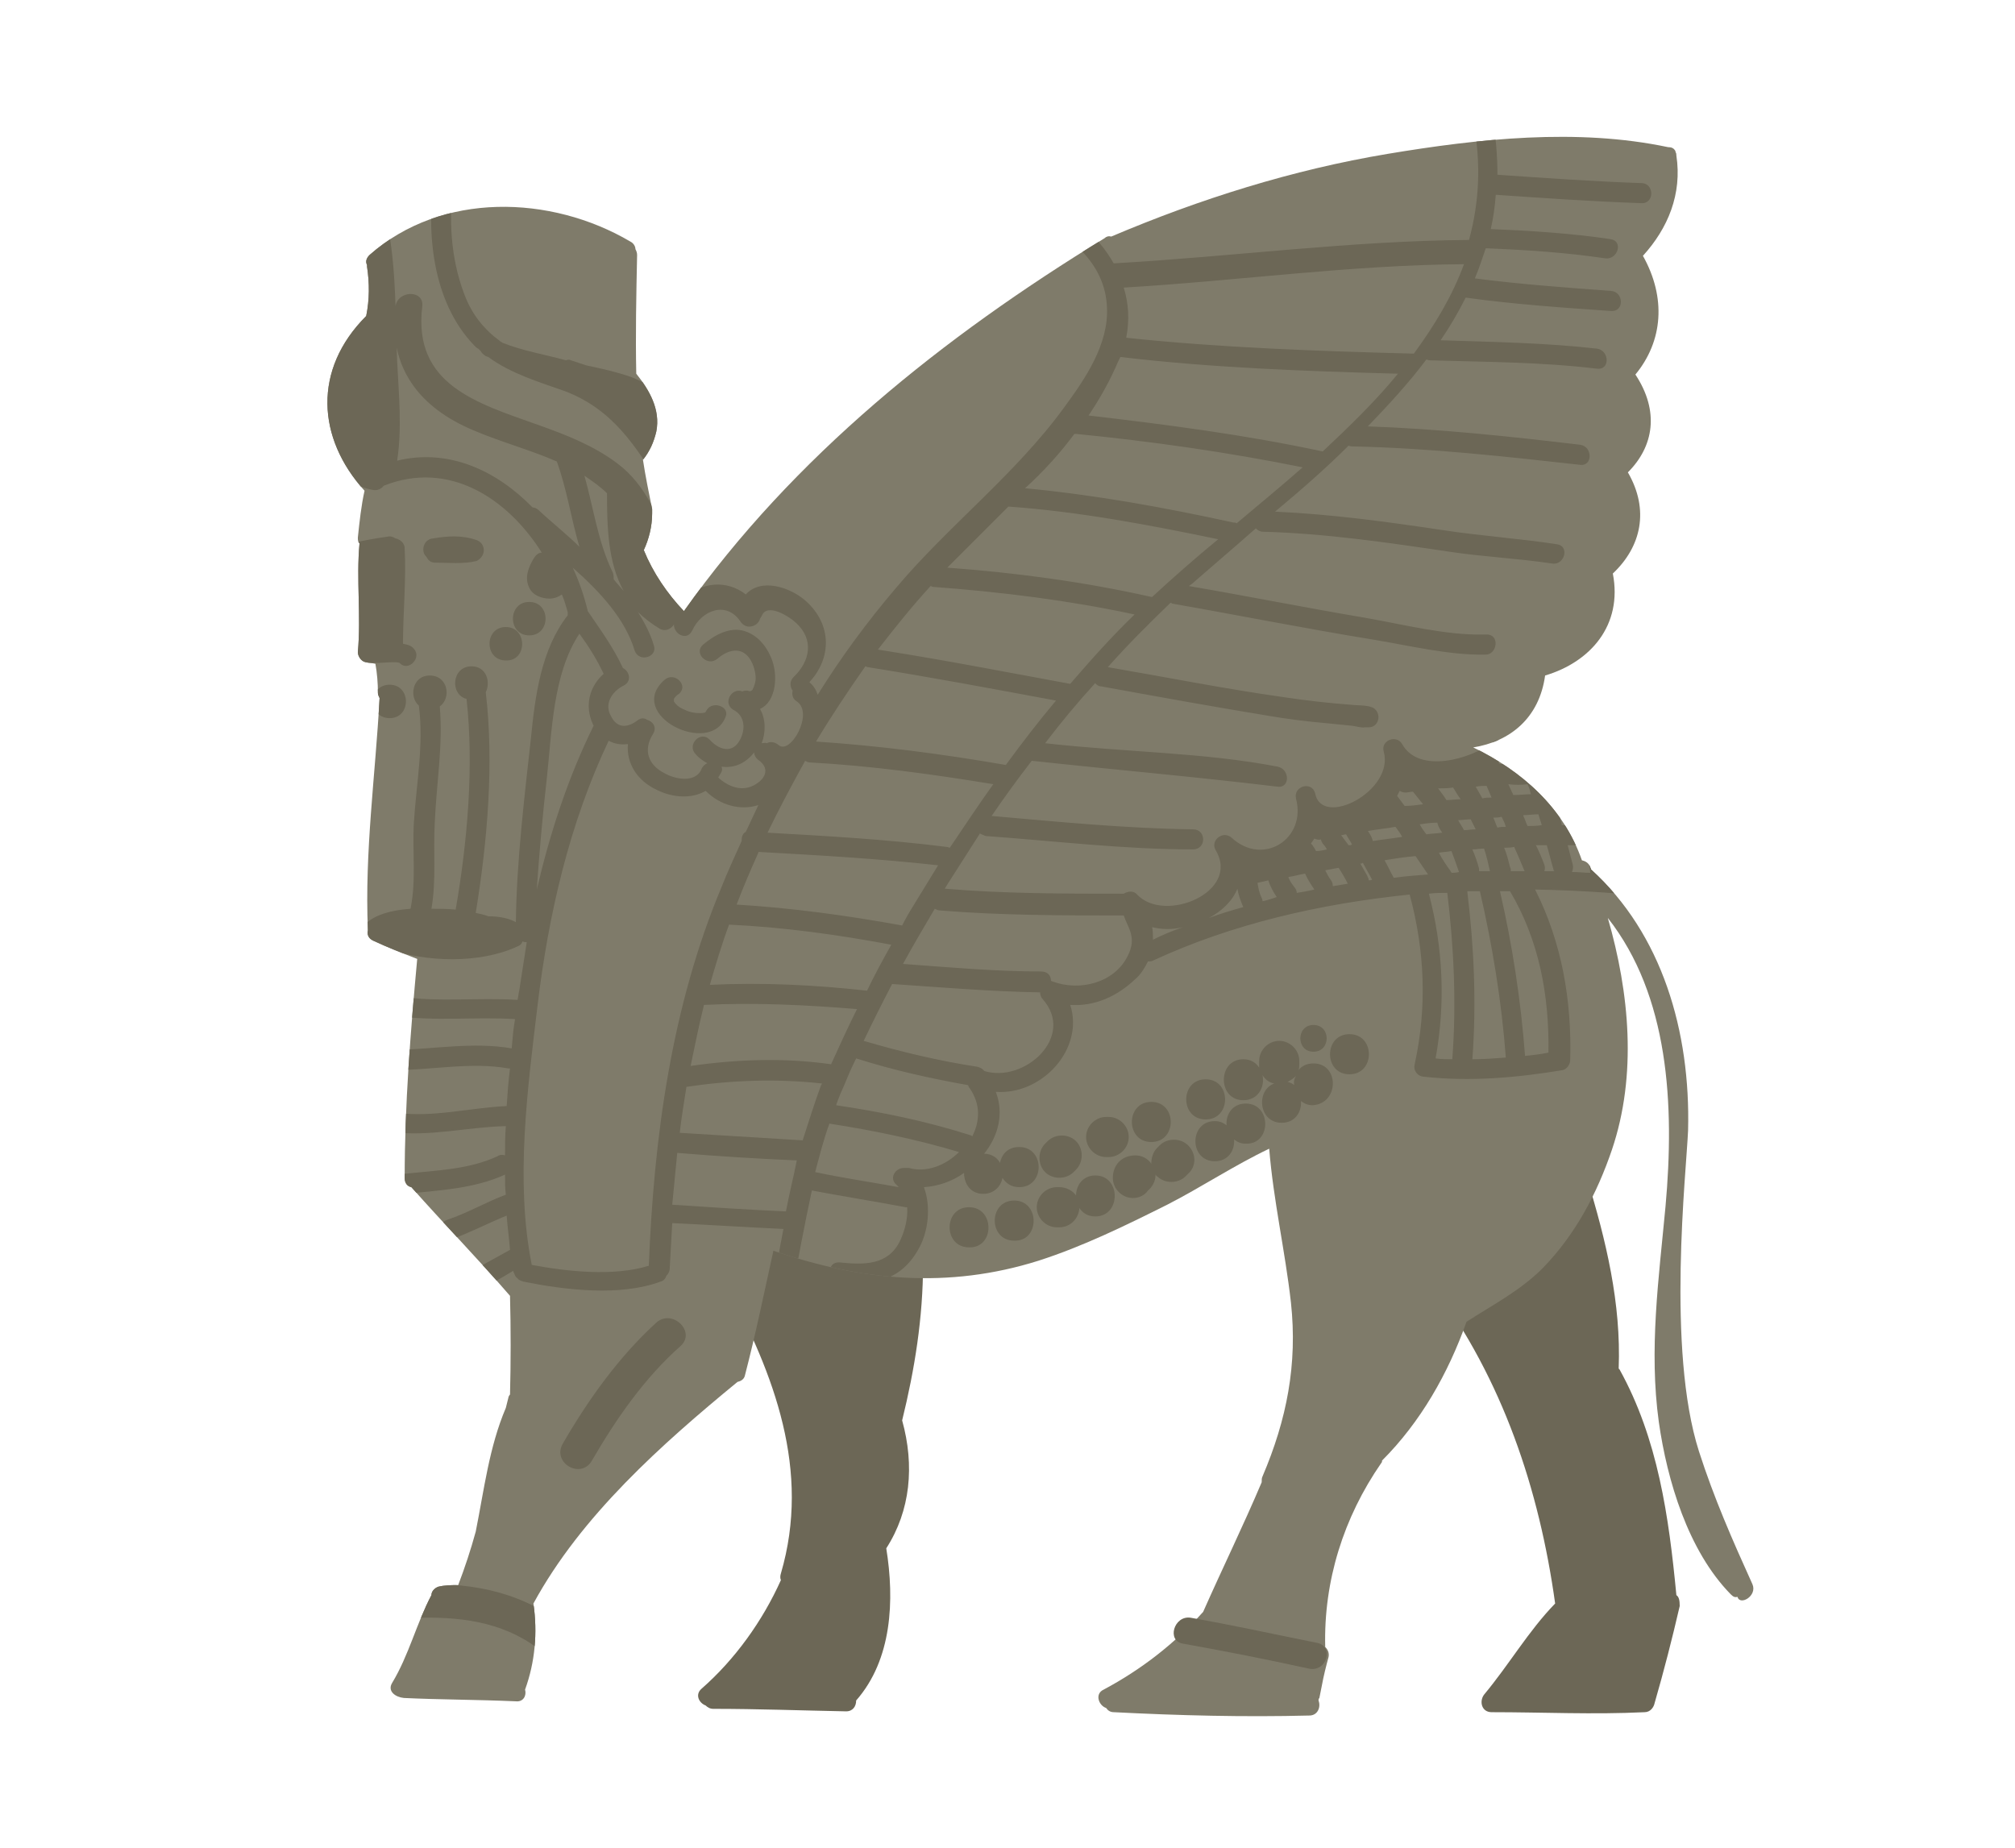 <?xml version="1.0" encoding="utf-8"?>
<!-- Generator: Adobe Illustrator 24.3.0, SVG Export Plug-In . SVG Version: 6.00 Build 0)  -->
<svg version="1.1" xmlns="http://www.w3.org/2000/svg" xmlns:xlink="http://www.w3.org/1999/xlink" x="0px" y="0px"
	 viewBox="0 0 241 221" style="enable-background:new 0 0 241 221;" xml:space="preserve">
<style type="text/css">
	.st0{display:none;}
	.st1{display:inline;fill:#FFFFFF;stroke:#000000;stroke-miterlimit:10;}
	.st2{fill:#6C6756;}
	.st3{clip-path:url(#SVGID_2_);}
</style>
<g id="レイヤー_2" class="st0">
	<rect x="0.5" y="0.5" class="st1" width="240" height="220"/>
</g>
<g id="レイヤー_1">
	<g>
		<path class="st2" d="M107.9,169.9c1.5-6.1,2.5-12.3,2.5-18.7c0-0.2,0-0.3-0.1-0.5c0.2-0.5,0.1-1-0.5-1.4
			c-7.2-4.2-16.2-3.3-22.7,1.8c-0.4,0.3-0.5,0.8-0.4,1.1c-0.2,0.4-0.2,0.9,0.1,1.4c5.8,10.8,10.2,22.3,6.6,34.6
			c-0.1,0.3-0.1,0.6,0,0.8c-2.2,4.9-5.5,9.5-9.5,13c-0.8,0.7-0.3,1.7,0.5,2c0.2,0.2,0.5,0.4,0.9,0.4c5.3,0,10.6,0.2,15.9,0.3
			c0.8,0,1.2-0.6,1.2-1.3c4.3-4.9,4.6-12,3.6-18.2C108.9,180.7,109.4,175.3,107.9,169.9z"/>
		<path class="st2" d="M200.5,190.8c-0.9-9.4-2.2-18.7-6.8-27c0,0-0.1-0.1-0.1-0.1c0.3-7.8-1.5-15.3-3.8-22.8
			c-0.1-0.4-0.4-0.6-0.6-0.7c-0.4-0.6-1.2-1-1.9-0.3c-4.9,4.8-10.6,8.6-16.7,11.7c-1.3,0.6-0.4,2.4,0.8,2.2
			c8.3,11.2,12.7,24.3,14.6,38c-3.2,3.3-5.5,7.3-8.5,10.9c-0.6,0.8-0.3,2.1,0.9,2.1c6.1,0,12.2,0.3,18.3,0c0.7,0,1.1-0.6,1.2-1.1
			c0,0,0,0,0,0c1.1-3.8,2.1-7.7,3-11.6C200.9,191.4,200.8,191,200.5,190.8z"/>
	</g>
	<g>
		<defs>
			<path id="SVGID_1_" d="M209.6,189.5c-2.4-5.3-4.6-10.3-6.4-15.9c-3.9-12.2-1.5-33.5-1.3-38.4c0.3-11.8-3.1-23.5-11.6-31.2
				c0-0.1-0.1-0.2-0.1-0.3c-0.2-0.5-0.6-0.7-1-0.8c-2.2-6.3-7.2-10.7-13-13.5c4.4-0.7,7.9-3.5,8.6-8.6c5.4-1.6,9.3-6,8.1-12.2
				c3.4-3.2,4.4-7.6,1.8-12.1c3.1-3.1,3.8-7.3,0.9-11.7c3.3-4,3.7-9.2,0.9-14.2c3-3.3,4.7-7.4,4-12c0-0.1,0-0.3-0.1-0.4c0,0,0,0,0,0
				c0,0,0,0,0-0.1c-0.2-0.4-0.5-0.5-0.9-0.5c-10.9-2.3-22.7-1-33.5,0.8c-11.4,1.9-22.5,5.4-33.1,9.9c-0.3-0.1-0.6,0-0.8,0.2
				c-19.3,11.8-37.2,26.1-50.3,44.6c-2-2.1-3.7-4.6-4.8-7.3c0.6-1.3,1-2.8,1-4.4c0-0.1,0-0.1,0-0.2c0-0.1,0-0.2,0-0.3
				c-0.4-2-0.8-3.9-1.1-5.9c0.8-1,1.3-2.1,1.6-3.4c0.5-2.6-0.8-4.9-2.4-6.9c-0.1-4.7,0-9.4,0.1-14.2c0-0.3-0.1-0.5-0.2-0.7
				c0-0.3-0.2-0.7-0.6-0.9c-9.5-5.6-22.6-6-31.2,1.6c-0.4,0.4-0.5,0.8-0.3,1.2c0,0.1,0,0.1,0,0.2c0.3,2,0.3,3.9-0.1,5.9
				c-6.4,6.4-5.9,14.6-0.2,20.9c-0.4,1.8-0.6,3.7-0.8,5.6c0,0.3,0,0.5,0.2,0.7c-0.4,4.3,0.2,8.7-0.2,13c0,0.5,0.4,1.1,0.9,1.2
				c0.4,0.1,0.8,0.1,1.2,0.2c0.2,1.1,0.3,2.3,0.3,3.5c0,0.2,0.1,0.4,0.2,0.6c-0.5,9.2-1.8,18.4-1.4,27.7c0,0,0,0,0,0.1
				c-0.1,0.4,0,0.9,0.6,1.2c1.7,0.8,3.5,1.5,5.3,2.2c-0.8,8.7-1.5,17.5-1.5,26.2c0,0.6,0.3,1,0.8,1.1c3.9,4.4,8,8.6,11.8,13
				c0.1,3.9,0.1,7.9,0,11.8c-0.1,0.1-0.2,0.3-0.2,0.4c-0.1,0.4-0.2,0.8-0.3,1.2c-2,4.7-2.6,9.8-3.6,14.8c-0.6,2.2-1.3,4.3-2.1,6.4
				c-0.8,0-1.6,0-2.4,0.2c-0.5,0.2-0.8,0.6-0.8,1c-1.8,3.4-2.7,7.2-4.7,10.5c-0.6,1,0.4,1.7,1.4,1.8c4.1,0.2,8.9,0.2,13.4,0.4
				c0.9,0.1,1.3-0.7,1.1-1.4c1.2-3.3,1.5-6.8,1-10.3c5.7-10.5,15.4-19.1,24.4-26.5c0.4-0.1,0.8-0.3,0.9-0.8c1.3-5,2.3-9.9,3.4-14.9
				c10.5,3.6,20.9,4.6,31.7,1.2c5.3-1.7,10.4-4.2,15.4-6.7c4.1-2.1,8-4.7,12.2-6.7c0.5,6.2,1.9,12.2,2.6,18.4
				c0.8,7.4-0.5,14-3.4,20.8c-0.1,0.2-0.1,0.4-0.1,0.7c-2.2,5.2-4.7,10.3-7,15.5c-3.4,3.8-7.4,6.9-11.9,9.3
				c-1.1,0.5-0.6,1.9,0.3,2.2c0.2,0.3,0.5,0.5,0.9,0.5c7.8,0.4,15.6,0.6,23.4,0.4c1,0,1.4-1,1.1-1.8c0-0.1,0-0.2,0.1-0.3
				c0.1-0.5,0.2-1,0.3-1.5c0.2-1.1,0.5-2.3,0.8-3.4c0.1-0.5-0.1-0.9-0.4-1.2c-0.2-7.9,2.2-15.5,6.7-22c0.1-0.1,0.1-0.2,0.1-0.3
				c4.6-4.6,7.9-10.4,10.1-16.6c3.1-2,6.4-3.7,9.1-6.4c3.9-4,6.5-8.9,8.3-14.2c3-8.9,2.1-18.7-0.5-27.7c7.3,9.3,8,22.3,6.9,34.5
				c-0.8,8.6-2,17.1-0.8,25.8c1,7,3.5,15.4,8.6,20.6c0.3,0.3,0.5,0.4,0.8,0.3c0,0,0,0,0,0C208.1,192.1,210.2,190.9,209.6,189.5z"/>
		</defs>
		<use xlink:href="#SVGID_1_"  style="overflow:visible;fill:#7F7B6A;"/>
		<clipPath id="SVGID_2_">
			<use xlink:href="#SVGID_1_"  style="overflow:visible;"/>
		</clipPath>
		<g class="st3">
			<path class="st2" d="M115.9,144.4c-3.1,0-3.1,4.8,0,4.8C119,149.3,119,144.4,115.9,144.4z"/>
			<path class="st2" d="M121.3,143.6c-3.1,0-3.1,4.8,0,4.8C124.4,148.5,124.4,143.6,121.3,143.6z"/>
			<path class="st2" d="M131,140.6c-1.5,0-2.3,1.2-2.3,2.4c-0.4-0.6-1.2-1-2-1h-0.3c-1.3,0-2.4,1.1-2.4,2.4c0,1.3,1.1,2.4,2.4,2.4
				h0.3c1.3,0,2.3-1,2.4-2.3c0.4,0.6,1,1,1.9,1C134.1,145.5,134.1,140.6,131,140.6z"/>
			<path class="st2" d="M142.1,137c-0.9-0.9-2.5-0.9-3.4,0c-0.1,0.1-0.2,0.2-0.3,0.3c-0.5,0.5-0.7,1.2-0.7,1.9c-0.4-0.6-1.1-1-1.9-1
				c-1.6,0-2.7,1.1-2.7,2.7c0,1.3,1.1,2.4,2.4,2.4c0.7,0,1.4-0.3,1.8-0.9c0.5-0.4,0.9-1.1,0.9-1.8c0,0,0-0.1,0-0.1
				c0.1,0.1,0.1,0.2,0.2,0.2c0.9,0.9,2.5,0.9,3.4,0c0.1-0.1,0.2-0.2,0.3-0.3C143.1,139.5,143.1,138,142.1,137z"/>
			<path class="st2" d="M149,132c-1.6,0-2.4,1.3-2.3,2.6c-0.4-0.3-0.8-0.5-1.4-0.5c-3.1,0-3.1,4.8,0,4.8c1.6,0,2.4-1.3,2.3-2.6
				c0.4,0.3,0.8,0.5,1.4,0.5C152.1,136.9,152.1,132,149,132z"/>
			<path class="st2" d="M161.4,123.7c-3.1,0-3.1,4.8,0,4.8C164.5,128.5,164.5,123.7,161.4,123.7z"/>
			<path class="st2" d="M128.7,136.5c-0.9-0.9-2.5-0.9-3.4,0c-0.1,0.1-0.2,0.2-0.3,0.3c-0.9,0.9-0.9,2.5,0,3.4
				c0.9,0.9,2.5,0.9,3.4,0c0.1-0.1,0.2-0.2,0.3-0.3C129.6,139,129.6,137.4,128.7,136.5z"/>
			<path class="st2" d="M132.6,133.6h-0.3c-1.3,0-2.4,1.1-2.4,2.4c0,1.3,1.1,2.4,2.4,2.4h0.3c1.3,0,2.4-1.1,2.4-2.4
				C135,134.7,133.9,133.6,132.6,133.6z"/>
			<path class="st2" d="M137.7,131.8c-3.1,0-3.1,4.8,0,4.8C140.8,136.6,140.8,131.8,137.7,131.8z"/>
			<path class="st2" d="M144.2,129.1c-3.1,0-3.1,4.8,0,4.8C147.3,133.9,147.3,129.1,144.2,129.1z"/>
			<path class="st2" d="M157.1,127.2c-0.8,0-1.4,0.3-1.8,0.8c0.1-0.2,0.1-0.5,0.1-0.8v-0.3c0-1.3-1.1-2.4-2.4-2.4
				c-1.3,0-2.4,1.1-2.4,2.4v0.3c0,0.2,0,0.3,0,0.5c-0.4-0.6-1-1-1.9-1c-3.1,0-3.1,4.9,0,4.9c1.8,0,2.6-1.6,2.3-3
				c0.3,0.5,0.8,0.9,1.4,1c-2.2,0.8-1.9,4.7,0.9,4.7c1.6,0,2.4-1.3,2.3-2.6c0.4,0.3,0.8,0.5,1.4,0.5
				C160.2,132,160.2,127.2,157.1,127.2z M154.8,129.8c-0.2-0.2-0.5-0.3-0.8-0.4c0.4-0.2,0.7-0.4,1-0.7
				C154.8,129,154.7,129.4,154.8,129.8z"/>
			<path class="st2" d="M157.1,122.6c-2.1,0-2.1,3.2,0,3.2C159.2,125.8,159.2,122.6,157.1,122.6z"/>
			<path class="st2" d="M84.6,52.8c-2.3-3.4-5.3-6.2-9.1-7.7c-1.7-0.6-3.5-1-5.4-1.4c-0.6-0.2-1.2-0.4-1.8-0.6
				c-0.2-0.1-0.4-0.1-0.6,0c-2.5-0.7-5.1-1.1-7.6-2.1c-0.1-0.1-0.2-0.1-0.3-0.2c-1.9-1.4-3.4-3.2-4.3-5.7c-1.6-4.2-1.9-9.2-1.2-13.6
				c0.3-1.5-2.1-2.2-2.3-0.6c-1.1,6.8-0.3,15.2,4.7,20.4c0.1,0.1,0.2,0.2,0.3,0.3c0.1,0,0.1,0.1,0.2,0.1c0.1,0.1,0.2,0.2,0.3,0.3
				c0.1,0.2,0.3,0.4,0.6,0.6c0.1,0,0.2,0.1,0.3,0.1c2.7,2,6.1,3,9.2,4.1c5.7,2.2,8.4,6.5,11.5,11.5c0.7,1.1,2.2,0.5,2.3-0.5
				c0.7-0.1,1.3-0.6,0.9-1.4c-0.3-0.6-0.5-1.2-0.8-1.8c0.1,0.1,0.3,0.2,0.4,0.4c0.8,0.7,1.7,0.2,2-0.5
				C84.5,54.4,85.1,53.6,84.6,52.8z"/>
			<path class="st2" d="M49.5,77.6c-0.3-0.4-0.8-0.5-1.3-0.6c0-3.8,0.4-7.6,0.2-11.4c0-0.7-0.6-1.1-1.1-1.2c-0.3-0.2-0.6-0.3-1-0.2
				c-1.5,0.2-3,0.5-4.4,0.8c-1.4,0.3-0.9,2.4,0.4,2.4c-0.5,2.9-1.3,5.8-1.4,8.8c0,1.2,0.4,2.4,1.7,2.8c0.8,0.3,1.7,0.3,2.6,0.3
				c0.4,0,2.3-0.2,2.6,0C48.8,80.4,50.5,78.7,49.5,77.6z"/>
			<path class="st2" d="M57,64.6c-1.7-0.6-3.4-0.5-5.2-0.2c-1.2,0.1-1.5,1.6-0.8,2.2c0.2,0.4,0.5,0.7,1,0.7c1.6,0,3.4,0.2,5-0.2
				C58.2,66.5,58.1,65,57,64.6z"/>
			<path class="st2" d="M63.3,72c-2.6,0-2.6,4,0,4C65.9,76,65.9,72,63.3,72z"/>
			<path class="st2" d="M60.5,75c-2.6,0-2.6,4,0,4C63.1,79.1,63.1,75,60.5,75z"/>
			<path class="st2" d="M46.6,81.9c-2.6,0-2.6,4,0,4C49.2,85.9,49.2,81.9,46.6,81.9z"/>
			<path class="st2" d="M84.4,85.2C84.4,85,84.3,85.2,84.4,85.2c-0.3,0.1-0.5,0.1-0.7,0.1c-0.6,0-1.2-0.1-1.8-0.4
				c-0.5-0.2-1-0.5-1.3-1c0,0,0-0.1,0-0.3c0.1-0.2,0.4-0.5,0.6-0.6c1.2-1-0.5-2.7-1.7-1.7c-4.8,4.2,5.5,9.3,7.3,4.4
				C87.3,84.4,84.9,83.7,84.4,85.2z"/>
			<path class="st2" d="M78.5,158.2c-4.5,4.1-8.2,9.3-11.2,14.5c-1.3,2.3,2.2,4.3,3.5,2c2.9-5,6.3-9.9,10.6-13.7
				C83.3,159.3,80.4,156.5,78.5,158.2z"/>
			<path class="st2" d="M68,194.9c-5-4.3-11.1-5.6-17.6-5.4c-2.6,0.1-2.6,4.1,0,4c5.3-0.1,10.5,0.7,14.7,4.3
				C67.1,199.5,70,196.6,68,194.9z"/>
			<path class="st2" d="M199.9,105.2c-2.4-0.3-4.8-0.5-7.2-0.7c-0.1-1.1-0.3-2.3-0.5-3.4c1.7,0.1,3.3,0.1,5,0.3
				c1.6,0.1,1.5-2.3,0-2.4c-1.8-0.2-3.7-0.3-5.5-0.3c-0.1-0.6-0.3-1.1-0.5-1.7c0.8,0,1.6-0.1,2.5-0.1c1.6-0.1,1.6-2.5,0-2.4
				c-1.1,0.1-2.1,0.1-3.2,0.2c-0.1-0.3-0.2-0.6-0.3-1c2,0,4,0,6,0c1.6,0,1.6-2.4,0-2.4c-2.4,0-4.7,0-7.1,0c-0.5-0.3-1.1-0.3-1.6,0
				c-1.1,0-2.1,0-3.2,0c-0.2-0.5-0.4-0.9-0.6-1.4c-0.6-1.4-2.7-0.2-2.1,1.2c0,0.1,0.1,0.2,0.1,0.2c-0.8,0-1.5,0-2.3,0.1
				c0,0,0,0-0.1-0.1c0,0-0.1-0.1-0.1-0.1c0.4-0.2,0.7-0.5,1-0.7c1.2-1-0.5-2.7-1.7-1.7c-2.6,2-8.8,3.8-10.8,0.2
				c-0.7-1.2-2.6-0.4-2.2,0.9c1.3,4.7-7.4,9.2-8.2,5c-0.4-1.5-2.6-0.9-2.3,0.6c1.3,4.8-3.9,8.2-7.7,4.7c-1-0.9-2.6,0.3-1.9,1.5
				c3,5-6.1,8.8-9.4,5.3c-0.4-0.5-1.1-0.4-1.6-0.1c-7.1,0-14.3,0-21.4-0.6c0.1-0.2,0.2-0.3,0.3-0.5c1.3-2,2.6-4.1,3.9-6.1
				c0.2,0.1,0.4,0.2,0.7,0.3c8.3,0.6,16.5,1.6,24.8,1.6c1.6,0,1.6-2.4,0-2.4c-8-0.1-16.1-0.9-24.1-1.6c1.5-2.2,3.1-4.4,4.8-6.6
				c0,0,0,0,0,0c10.1,1.1,19.5,1.9,29.4,3.1c1.5,0.2,1.5-2.1,0-2.4c-8.8-1.7-18-1.7-27.8-2.8c1.9-2.5,3.9-4.9,6-7.2
				c0.1,0.2,0.4,0.4,0.7,0.4c6.6,1.2,13.2,2.4,19.9,3.5c2.3,0.4,4.7,0.7,7,0.9c1,0.1,2,0.2,3,0.3c0.3,0,1.3,0.3,1.6,0.2
				c0.1,0,0.2,0,0.3,0c0.1,0,0.2,0,0.2,0c1.2,0,1.6-1.6,0.6-2.3c-0.7-0.4-2-0.3-2.7-0.4c-2.7-0.2-5.3-0.5-8-0.9
				c-7.1-1-14.1-2.4-21.1-3.6c2.4-2.7,4.9-5.2,7.5-7.7c0.1,0,0.2,0.1,0.2,0.1c8,1.4,16,3,24,4.3c4.3,0.7,9.1,1.9,13.5,1.8
				c1.3,0,1.7-2.2,0.3-2.4c-0.1,0-0.1,0-0.2,0c0,0-0.1,0-0.1,0l0,0c0,0,0,0,0,0c-0.1,0-0.1,0-0.2,0c-4.6,0.1-9.6-1.2-14.2-2
				c-7.1-1.2-14.1-2.6-21.1-3.8c0.1-0.1,0.3-0.2,0.4-0.3c2.4-2.1,5-4.3,7.6-6.6c0.2,0.2,0.5,0.4,0.8,0.4c7.5,0.2,15,1.3,22.4,2.4
				c4,0.6,8.2,0.8,12.2,1.4c1.5,0.3,2.2-2.1,0.6-2.3c-4.5-0.7-9.2-1-13.7-1.7c-6.7-1-13.3-1.9-20-2.2c3-2.5,6-5.1,8.8-7.9
				c0.2,0.1,0.3,0.1,0.6,0.1c9.1,0.2,18.1,1.2,27.1,2.2c1.5,0.2,1.5-2.2,0-2.4c-8.4-1-16.9-1.9-25.4-2.2c2.5-2.6,4.9-5.2,7-8
				c0.1,0,0.2,0.1,0.4,0.1c6.7,0.2,13.4,0.2,20,1c1.6,0.2,1.5-2.2,0-2.4c-6.2-0.7-12.5-0.8-18.7-1c1.1-1.6,2.1-3.3,3-5.1
				c5.8,0.8,11.6,1.2,17.4,1.6c1.6,0.1,1.5-2.3,0-2.4c-5.4-0.4-10.9-0.8-16.3-1.5c0.5-1.2,0.9-2.4,1.3-3.6c0,0,0,0,0.1,0
				c4.8,0.2,9.5,0.5,14.2,1.2c1.5,0.2,2.2-2.1,0.6-2.3c-4.7-0.7-9.5-1-14.3-1.2c0.3-1.3,0.5-2.7,0.6-4.1c0,0,0,0,0,0
				c5.8,0.4,11.6,0.8,17.4,1c1.6,0.1,1.6-2.4,0-2.4c-5.7-0.2-11.5-0.6-17.2-1c0-2.3-0.2-4.6-0.6-7c-0.3-1.5-2.6-0.9-2.3,0.6
				c1,5.1,0.7,9.8-0.5,14.2c-14.2,0.1-28.3,2-42.5,2.8c-1.8-3.2-4.9-5.9-8.8-7.9c-1.4-0.7-2.6,1.4-1.2,2.1c4.5,2.3,9,5.6,9.2,11.1
				c0.2,4.4-2.6,8.5-5.1,11.9c-5.8,8-13.9,14.2-20.2,21.7c-3.4,4-6.5,8.2-9.3,12.7c-0.2-0.6-0.5-1.1-1-1.5c2.7-2.9,2.7-6.9-0.4-9.7
				c-1.9-1.7-5.4-2.8-7.2-0.8c-2.3-1.8-5.4-1.5-7.5,0.6c-0.1-0.1-0.1-0.2-0.2-0.2c-1.1-1-2-2.1-2.8-3.2c0.9-0.1,1.8-0.8,1.5-2
				c-1.2-4.1-2.9-8.3-6.4-10.9c-2.8-2.1-6.1-3.4-9.5-4.6c-7.3-2.6-14.9-4.8-13.8-14.1c0.3-2.1-3-2-3.2,0c-0.9,7.3,2.9,12.1,9.4,14.8
				c3.3,1.4,6.7,2.3,9.9,3.7c1.2,3.3,1.7,6.8,2.7,10.2C67.9,64,66,62.5,64.4,61c-0.2-0.2-0.5-0.3-0.7-0.3c-4.3-4.4-10-7.1-16.2-5.6
				c0.6-3.9,0.2-7.9,0-11.9c-0.2-5.2-0.1-10.4-1-15.6c-0.1-0.8-0.8-1-1.4-0.8c-0.3-0.1-0.7-0.1-1,0.1c-4.8,2.9-7.3,9-7.8,14.4
				c-0.3,2.7,0,5,0.7,7.1c-0.4,0.3-0.6,0.7-0.5,1.3c0.8,3.9,4,8.2,8.1,8.9c0.5,0.1,1-0.1,1.3-0.5c7.8-3.1,14.8,1.5,18.9,8
				c-0.4,0-0.7,0.3-0.9,0.6c-0.7,1.1-1.2,2.4-0.6,3.6c0.4,0.9,1.5,1.3,2.4,1.3c0.6,0,1.1-0.2,1.5-0.5c0.3,0.7,0.5,1.4,0.7,2.1
				c0,0.1,0,0.2,0,0.4c-3.2,4.1-3.9,9.7-4.4,14.7c-0.8,7.3-1.7,14.6-1.8,22c-0.9-0.5-2.1-0.7-3.3-0.7c-0.5-0.2-1-0.3-1.5-0.4
				c1.4-8.6,2.2-17.9,1.2-26.4c0.6-1.2,0.1-3.1-1.7-3.1c-2.4,0-2.6,3.4-0.6,3.9c0.9,8.1,0.1,17.1-1.3,25.2c-1-0.1-2-0.1-2.9-0.1
				c0.6-3.4,0.2-6.9,0.4-10.3c0.2-4.7,1-9.2,0.6-13.9c1.4-1,1-3.7-1.2-3.7c-2.1,0-2.5,2.6-1.3,3.6c0.6,4.7-0.3,9.3-0.6,14
				c-0.2,3.4,0.3,6.9-0.4,10.3c-2.5,0.2-5.2,0.8-6.3,3c-0.7,1.2,0.9,2.3,1.8,1.6c0.4,0,0.8-0.1,1.3-0.1c0.1,0.1,0.3,0.2,0.5,0.3
				c4.6,1.6,11,1.8,15.5-0.3c0.3-0.1,0.5-0.3,0.6-0.6c0.2,0.1,0.4,0.1,0.5,0.1c-0.3,1.9-0.6,3.9-0.9,5.8c-0.1,0.4-0.1,0.7-0.2,1.1
				c-4.7-0.3-9.4,0.3-14.1-0.4c-1.5-0.2-2.2,2.1-0.6,2.3c4.8,0.7,9.6,0.1,14.4,0.4c-0.2,1.1-0.3,2.3-0.4,3.5
				c-4.6-0.8-9.4,0.1-14,0.2c-1.6,0-1.6,2.4,0,2.4c4.4,0,9.2-1,13.6-0.2c0.1,0,0.1,0,0.2,0c-0.2,1.5-0.3,3-0.4,4.5
				c-4.4,0.2-8.8,1.4-13.2,0.8c-1.5-0.2-2.2,2.1-0.6,2.3c4.6,0.6,9.1-0.6,13.7-0.7c-0.1,1.2-0.1,2.4-0.1,3.5
				c-0.3-0.1-0.6-0.1-0.9,0.1c-3.4,1.6-7.4,1.7-11.1,2.1c-1.5,0.2-1.6,2.6,0,2.4c4-0.4,8.3-0.6,12-2.3c0,0.8,0,1.6,0.1,2.4
				c-2.4,0.9-4.6,2.2-7,3c-1.5,0.5-0.8,2.8,0.6,2.3c2.2-0.8,4.3-1.9,6.5-2.8c0.1,1.4,0.3,2.8,0.4,4.1c-1.3,0.7-2.5,1.4-3.8,2.1
				c-1.4,0.7-0.2,2.8,1.2,2.1c1-0.5,2-1.1,3-1.7c0,0.1,0,0.2,0.1,0.3c0.1,0.3,0.2,0.5,0.4,0.6c0.1,0.2,0.4,0.3,0.7,0.4
				c5,1,11.5,1.8,16.4,0c0.4-0.1,0.6-0.4,0.7-0.7c0.2-0.2,0.4-0.5,0.4-0.9c0.1-1.8,0.2-3.6,0.3-5.4c4.4,0.2,8.9,0.5,13.3,0.7
				c-0.5,2.5-0.9,5.1-1.4,7.6c-0.3,1.5,2,2.2,2.3,0.6c0.8-4.3,1.6-8.6,2.5-12.8c3.7,0.7,7.5,1.3,11.2,2c0.1,0,0.1,0,0.2,0
				c0.1,1.4-0.3,2.8-0.8,3.9c-1.4,3.1-4.4,3-7.3,2.7c-1.6-0.1-1.5,2.3,0,2.4c4,0.4,7.3-0.2,9.4-3.9c1.2-2,1.6-5.1,0.7-7.5
				c1.7-0.1,3.4-0.7,4.8-1.7c0,1.2,0.7,2.5,2.3,2.5c1.3,0,2.1-0.9,2.3-1.9c0.4,0.6,1,1.1,2,1.1c3.1,0,3.1-4.8,0-4.8
				c-1.4,0-2.1,0.9-2.3,1.9c-0.3-0.6-1-1.1-1.9-1.1c1.7-2.1,2.4-4.8,1.4-7.4c5.6,0.4,10.6-5.2,8.9-10.4c2.9,0.2,5.6-1,7.8-3.1
				c0.6-0.5,1.1-1.3,1.5-2.1c0.2,0,0.4,0,0.6-0.1c9.5-4.4,20-6.8,30.7-7.9c1.8,6.7,2.1,13.4,0.6,20.3c-0.2,0.8,0.4,1.5,1.2,1.5
				c5.5,0.6,11.1,0.1,16.5-0.8c0.5-0.1,0.9-0.7,0.9-1.2c0.2-7.1-1-14.1-4.2-20.4c5.6,0.1,11.1,0.5,16.4,1.1
				C201.5,107.8,201.4,105.4,199.9,105.2z M175.1,31.6c-1.4,3.8-3.5,7.3-6,10.7c-11.4-0.3-23.1-0.7-34.4-1.9c0.4-2.1,0.3-4.1-0.3-6
				C148,33.6,161.4,31.7,175.1,31.6z M133.4,44c0.2-0.5,0.4-0.9,0.6-1.3c0,0,0,0,0,0c10.9,1.3,22.2,1.7,33.2,2
				c-2.7,3.3-5.8,6.3-9,9.3c-9.3-2-18.6-3.2-28-4.3C131.4,47.9,132.5,46,133.4,44z M128.5,51.9c0.1,0,0.2,0,0.2,0
				c9.1,0.9,18.2,2.2,27.1,4c-2.6,2.3-5.3,4.5-7.9,6.7c-0.1-0.1-0.2-0.1-0.4-0.1c-8.2-1.8-16.5-3.3-24.9-4.1
				C124.8,56.4,126.8,54.2,128.5,51.9z M114.4,66.8c2-2,4.1-4.1,6.2-6.2c0,0,0.1,0,0.1,0c8.4,0.6,16.8,2.2,25,3.9
				c-2.8,2.3-5.4,4.6-7.9,6.9c0,0-0.1,0-0.1,0c-8-1.8-16.2-2.9-24.4-3.5C113.7,67.5,114,67.2,114.4,66.8z M111.3,70.1
				c0.1,0,0.2,0.1,0.3,0.1c8.1,0.6,16.2,1.6,24.1,3.3c-2.7,2.6-5.2,5.4-7.7,8.3c-7.6-1.4-15.3-2.9-23-4.1
				C107.1,75,109.1,72.5,111.3,70.1z M103.5,79.7c0.1,0,0.2,0.1,0.3,0.1c7.5,1.2,15,2.6,22.5,4c-2.1,2.5-4.1,5.1-6,7.7
				c-7.5-1.3-15.1-2.3-22.7-2.8C99.4,85.7,101.4,82.7,103.5,79.7z M96.9,91.2c7.3,0.4,14.6,1.4,21.9,2.6c-1.8,2.5-3.5,5.1-5.2,7.6
				c-0.1,0-0.2-0.1-0.4-0.1c-7.1-0.9-14.3-1.3-21.4-1.7c1.4-2.9,2.9-5.7,4.5-8.6C96.5,91.1,96.6,91.2,96.9,91.2z M84.9,117.8
				c0.7-2.4,1.4-4.8,2.3-7.2c6.5,0.3,13,1.2,19.4,2.4c-1,1.8-2,3.6-2.9,5.5C97.4,117.8,91.2,117.5,84.9,117.8z M102.5,120.7
				c-1.1,2.2-2.1,4.4-3.1,6.6c-5.6-0.8-11.2-0.6-16.8,0.2c0.5-2.4,1-4.9,1.6-7.3C90.3,119.9,96.4,120.2,102.5,120.7z M88.1,108.2
				c0.8-2.1,1.7-4.2,2.6-6.2c0,0,0,0,0-0.1c7.2,0.4,14.3,0.8,21.5,1.6c-1,1.6-2,3.3-3,4.9c-0.5,0.8-0.9,1.5-1.3,2.3
				C101.3,109.5,94.7,108.6,88.1,108.2z M86.3,91.7c1.4,0.2,2.8-0.3,3.9-1.7c0,0.3,0.2,0.7,0.5,0.9c1.3,0.9,1,2.1-0.3,2.9
				c-1.6,1-3.3,0.3-4.5-0.8c0.1-0.2,0.2-0.3,0.3-0.5C86.4,92.2,86.4,92,86.3,91.7z M72.6,59c0,4,0.1,8.3,2,11.7
				c-0.4-0.5-0.8-0.9-1.2-1.4c0-0.2,0-0.5-0.1-0.8c-1.8-3.7-2.3-7.7-3.4-11.6C70.9,57.6,71.8,58.2,72.6,59z M75.9,77.8
				c0.5,1.5,2.8,0.8,2.3-0.6c-0.4-1.4-1.1-2.7-1.9-4c0.7,0.7,1.6,1.4,2.6,2c0.7,0.4,1.4,0,1.7-0.5c0,1.2,1.6,2,2.2,0.7
				c1.1-2.4,4.1-3.6,5.8-1c0.7,1,2.1,0.5,2.3-0.4c0.1-0.1,0.1-0.2,0.2-0.3c0.6-1.7,3.4,0.1,4.1,0.8c2.2,2,1.7,4.6-0.3,6.5
				c-0.5,0.5-0.4,1.2-0.1,1.6c-0.1,0.5,0,1,0.5,1.3c2.1,1.4-0.8,6.5-2.2,5.2c-0.5-0.4-1-0.4-1.4-0.2c-0.2-0.1-0.4,0-0.6,0
				c0.5-1.3,0.5-2.9-0.2-4.1c2-0.9,2.2-4.2,1.3-6.2c-0.6-1.4-1.6-2.6-3.1-3.1c-1.8-0.6-3.7,0.5-5,1.6c-1.2,1,0.5,2.7,1.7,1.7
				c1.5-1.3,3.3-1.5,4.2,0.6c0.3,0.7,0.5,1.7,0.3,2.3c-0.1,0.4-0.2,0.6-0.3,0.8c0,0-0.1,0.1-0.1,0.1c-0.2,0.1-0.2,0.1-0.5,0
				c-0.2,0-0.4,0-0.6,0.1c-1.3-0.5-2.4,1.4-1.1,2.2c1.4,0.7,1.5,2.3,0.8,3.6c-0.9,1.7-2.5,1.2-3.6,0c-1.1-1.2-2.8,0.6-1.7,1.7
				c0.4,0.5,0.9,0.8,1.4,1.1c-0.3,0.1-0.6,0.4-0.7,0.7c-0.7,1.7-3.2,1.2-4.4,0.5c-2-1-2.6-2.8-1.4-4.7c0.5-0.8,0-1.5-0.7-1.7
				c-0.3-0.2-0.7-0.3-1.2,0.1c-1.2,0.9-2.4,0.9-3.1-0.5c-0.9-1.5,0.1-3,1.5-3.7c1-0.5,0.7-1.7-0.1-2.1c-1.1-2.4-2.7-4.6-4.2-6.8
				c-0.4-1.7-1-3.5-1.8-5.2C71.8,70.8,74.8,74.1,75.9,77.8z M65.4,93.1c0.6-5.4,0.7-12.5,3.9-17.3c1.1,1.5,2.1,3.1,2.9,4.8
				c-1.7,1.5-2.3,3.8-1.3,6c0,0.1,0.1,0.1,0.1,0.2c-3.1,6.3-5.2,12.8-6.8,19.6C64.5,102,64.9,97.5,65.4,93.1z M77.6,151.4
				c-4.2,1.3-9.7,0.7-14-0.1c-2-10-0.5-21.1,0.7-31.1c1.3-10.8,3.8-21.7,8.5-31.6c0.7,0.4,1.5,0.5,2.3,0.4c-0.2,2.3,1.1,4.4,3.5,5.5
				c1.8,0.9,4.1,1.1,5.8,0.1c1.7,1.7,4.1,2.4,6.3,1.7c-0.5,1.1-1,2.1-1.5,3.2c-0.4,0.2-0.5,0.6-0.5,1.1c-0.8,1.8-1.7,3.7-2.4,5.5
				C80.3,120.4,78.2,136.1,77.6,151.4z M94,144.9c-4.5-0.2-9.1-0.5-13.6-0.8c0.2-2.1,0.4-4.2,0.6-6.2c4.8,0.4,9.6,0.7,14.3,0.9
				C94.9,140.8,94.4,142.8,94,144.9z M96,136.4c-4.9-0.3-9.8-0.6-14.7-0.9c0.2-1.8,0.5-3.6,0.8-5.5c5.4-0.8,10.8-1,16.2-0.4
				c0,0.1-0.1,0.2-0.1,0.2C97.4,132,96.7,134.2,96,136.4z M108.7,139.7c-0.2,0-0.4,0-0.6,0c-1,0-1.8,1.2-0.9,2
				c0.1,0.1,0.2,0.2,0.3,0.3c-3.3-0.6-6.7-1.1-10-1.8c0.5-1.9,1-3.9,1.7-5.8c5.2,0.8,10.5,1.9,15.5,3.4
				C113.1,139.4,110.8,140.3,108.7,139.7z M116.3,135.9c-0.1,0-0.1-0.1-0.2-0.1c-5.3-1.7-10.7-2.8-16.1-3.6c0.3-0.9,0.7-1.8,1.1-2.7
				c0.4-1,0.8-1.9,1.3-2.9c4.4,1.4,8.9,2.4,13.4,3.2c0,0.1,0.1,0.3,0.2,0.4C117.3,132.1,117.2,134.1,116.3,135.9z M117.7,128.1
				c-0.1-0.2-0.4-0.4-0.8-0.5c-4.6-0.7-9.2-1.8-13.6-3.1c1.1-2.3,2.2-4.5,3.4-6.8c5.9,0.4,11.8,0.9,17.7,1c0,0.3,0.1,0.6,0.3,0.8
				C128.7,124,122.5,129.6,117.7,128.1z M134.9,114.3c-1.6,3.3-5.8,4.3-9,3.1c-0.1,0-0.2-0.1-0.2-0.1c0-0.6-0.4-1.1-1.2-1.1
				c-5.5,0-11-0.5-16.5-0.9c1.2-2.2,2.5-4.4,3.8-6.6c0.2,0.1,0.4,0.2,0.6,0.2c7.3,0.6,14.6,0.6,22,0.6
				C134.9,111,136,112.1,134.9,114.3z M137.9,112.4c0-0.5,0-1-0.1-1.5c1.2,0.3,2.5,0.3,3.7,0C140.3,111.3,139.1,111.8,137.9,112.4z
				 M144.6,109.8c1.5-0.8,2.8-2,3.4-3.5c0.1,0.7,0.4,1.5,0.7,2.2C147.3,108.9,145.9,109.3,144.6,109.8z M151,107.8
				c0-0.1,0-0.2-0.1-0.4c-0.3-0.6-0.4-1.2-0.5-1.8c0.4-0.1,0.9-0.2,1.3-0.3c0.2,0.7,0.6,1.4,1,2C152.1,107.5,151.5,107.7,151,107.8z
				 M187.6,93.7c0.1,0.3,0.2,0.7,0.4,1.1c-0.8,0-1.6,0.1-2.4,0.1c-0.1-0.4-0.3-0.8-0.4-1.2C186,93.7,186.8,93.7,187.6,93.7z
				 M182.7,93.8c0.2,0.4,0.3,0.8,0.4,1.2c-0.7,0-1.4,0.1-2.1,0.1c-0.2-0.4-0.4-0.9-0.6-1.3C181.2,93.9,181.9,93.9,182.7,93.8z
				 M180.6,103.7c-0.2-0.8-0.4-1.6-0.7-2.3c0.4,0,0.8,0,1.2-0.1c0.4,0.9,0.8,1.8,1.2,2.8c0,0,0,0.1,0.1,0.1c-0.6,0-1.2,0-1.7,0
				C180.7,104,180.7,103.9,180.6,103.7z M179.6,97.7c0.2,0.4,0.4,0.8,0.5,1.2c-0.3,0-0.7,0-1,0.1c-0.2-0.4-0.3-0.8-0.5-1.2
				C178.9,97.8,179.2,97.8,179.6,97.7z M177.8,94c0.2,0.5,0.4,0.9,0.6,1.4c-0.4,0-0.7,0-1.1,0.1c-0.3-0.5-0.5-0.9-0.8-1.4
				C177,94,177.4,94,177.8,94z M178.2,104.2c-0.4,0-0.9,0-1.3,0c0-0.1,0-0.2,0-0.3c-0.2-0.8-0.5-1.6-0.8-2.3c0.5,0,0.9-0.1,1.4-0.1
				C177.8,102.4,178,103.3,178.2,104.2z M173.8,94.2c0.3,0.5,0.6,1,0.9,1.4c-0.6,0-1.1,0.1-1.7,0.1c-0.3-0.5-0.7-1-1-1.4
				C172.6,94.3,173.2,94.3,173.8,94.2z M172.5,99.6c-0.7,0.1-1.3,0.1-1.9,0.2c-0.3-0.4-0.6-0.8-0.8-1.2c0.7-0.1,1.4-0.2,2.1-0.2
				C172,98.8,172.2,99.2,172.5,99.6z M167.4,94.6c0.2,0.1,0.4,0.2,0.7,0.2c0.3,0,0.6-0.1,0.9-0.1c0.4,0.5,0.8,1,1.2,1.5
				c-0.7,0.1-1.5,0.2-2.2,0.2c-0.3-0.4-0.6-0.8-0.9-1.2C167.2,95,167.3,94.8,167.4,94.6z M155.1,106.8c0-0.2-0.1-0.5-0.3-0.7
				c-0.3-0.4-0.6-0.8-0.7-1.2c0.7-0.1,1.3-0.3,2-0.4c0.3,0.7,0.7,1.3,1.1,1.9C156.4,106.6,155.7,106.7,155.1,106.8z M157.1,101.3
				c-0.1-0.2-0.2-0.3-0.3-0.4c0.1-0.2,0.3-0.4,0.4-0.6c0.2,0.1,0.5,0.2,0.8,0.1c0,0.2,0.1,0.3,0.2,0.5c0.2,0.2,0.4,0.5,0.5,0.7
				c-0.4,0.1-0.9,0.2-1.3,0.2C157.3,101.6,157.2,101.4,157.1,101.3z M159.4,106c0-0.2,0-0.4-0.2-0.7c-0.3-0.4-0.5-0.8-0.7-1.2
				c0.5-0.1,1.1-0.2,1.6-0.3c0.4,0.6,0.8,1.3,1.1,1.9C160.6,105.8,160,105.9,159.4,106z M161.3,101.1c-0.3-0.4-0.6-0.8-0.9-1.2
				c0.2,0,0.4-0.1,0.6-0.1c0.2,0.4,0.5,0.8,0.7,1.2C161.6,101.1,161.5,101.1,161.3,101.1z M163.7,105.3c0-0.2-0.1-0.4-0.2-0.6
				c-0.3-0.5-0.5-0.9-0.8-1.4c0.1,0,0.2,0,0.3-0.1c0.4,0.7,0.7,1.3,1.1,2C164,105.3,163.8,105.3,163.7,105.3z M163.6,99.4
				c1.1-0.2,2.2-0.3,3.3-0.5c0.3,0.4,0.6,0.8,0.8,1.2c-1.2,0.2-2.3,0.3-3.5,0.5C164.1,100.2,163.9,99.8,163.6,99.4z M166.7,105
				c-0.4-0.7-0.7-1.4-1.1-2.1c1.2-0.2,2.5-0.4,3.7-0.5c0.5,0.7,1,1.5,1.5,2.2C169.5,104.7,168.1,104.8,166.7,105z M173.7,126.7
				c-0.7,0-1.3,0-2-0.1c1.2-6.6,0.9-13.2-0.8-19.7c0.7-0.1,1.5-0.1,2.2-0.1C173.9,113.4,174.2,120.1,173.7,126.7z M173.6,104.4
				c0-0.1-0.1-0.1-0.1-0.2c-0.5-0.7-1-1.4-1.4-2.2c0.5-0.1,1-0.1,1.5-0.2c0.3,0.8,0.6,1.6,0.9,2.5
				C174.1,104.4,173.9,104.4,173.6,104.4z M174.4,98.1c0.5,0,1-0.1,1.5-0.1c0.2,0.4,0.4,0.8,0.6,1.2c-0.5,0-1,0.1-1.4,0.1
				C174.9,98.9,174.6,98.5,174.4,98.1z M176.1,126.7c0.5-6.7,0.2-13.4-0.6-20c0,0,0,0,0-0.1c0.5,0,1,0,1.5,0
				c1.5,6.5,2.6,13.2,3.1,19.9C178.8,126.6,177.4,126.7,176.1,126.7z M185.2,125.9c-0.9,0.2-1.8,0.3-2.8,0.4
				c-0.5-6.6-1.5-13.2-3-19.7c0.4,0,0.8,0,1.2,0C184.1,112.5,185.3,119.1,185.2,125.9z M182.7,98.8c-0.2-0.4-0.3-0.8-0.5-1.2
				c0,0,0,0,0-0.1c0.6,0,1.2-0.1,1.8-0.1c0.1,0.4,0.3,0.9,0.4,1.3C183.8,98.8,183.2,98.8,182.7,98.8z M184.7,104.2
				c0.1-0.2,0.1-0.5,0-0.8c-0.3-0.8-0.6-1.5-1-2.3c0.4,0,0.9,0,1.3,0c0.3,1,0.5,1.9,0.8,2.9c0,0.1,0,0.1,0.1,0.2
				C185.5,104.2,185.1,104.2,184.7,104.2z M186.4,97.3c0.8,0,1.6-0.1,2.4-0.1c0.1,0.5,0.3,1,0.4,1.5c-0.8,0-1.6,0-2.4,0
				C186.7,98.2,186.6,97.8,186.4,97.3z M188,104.3c0.1-0.2,0.2-0.5,0.1-0.9c-0.2-0.8-0.4-1.5-0.6-2.3c0.7,0,1.5,0,2.2,0
				c0.2,1.1,0.4,2.2,0.5,3.3C189.5,104.4,188.8,104.3,188,104.3z"/>
		</g>
	</g>
	<path class="st2" d="M157.5,196.5c-5-1-10-2.1-15.1-3c-2-0.3-2.9,2.8-0.9,3.1c5,0.9,10.1,1.9,15.1,3
		C158.7,200,159.6,196.9,157.5,196.5z"/>
</g>
</svg>
